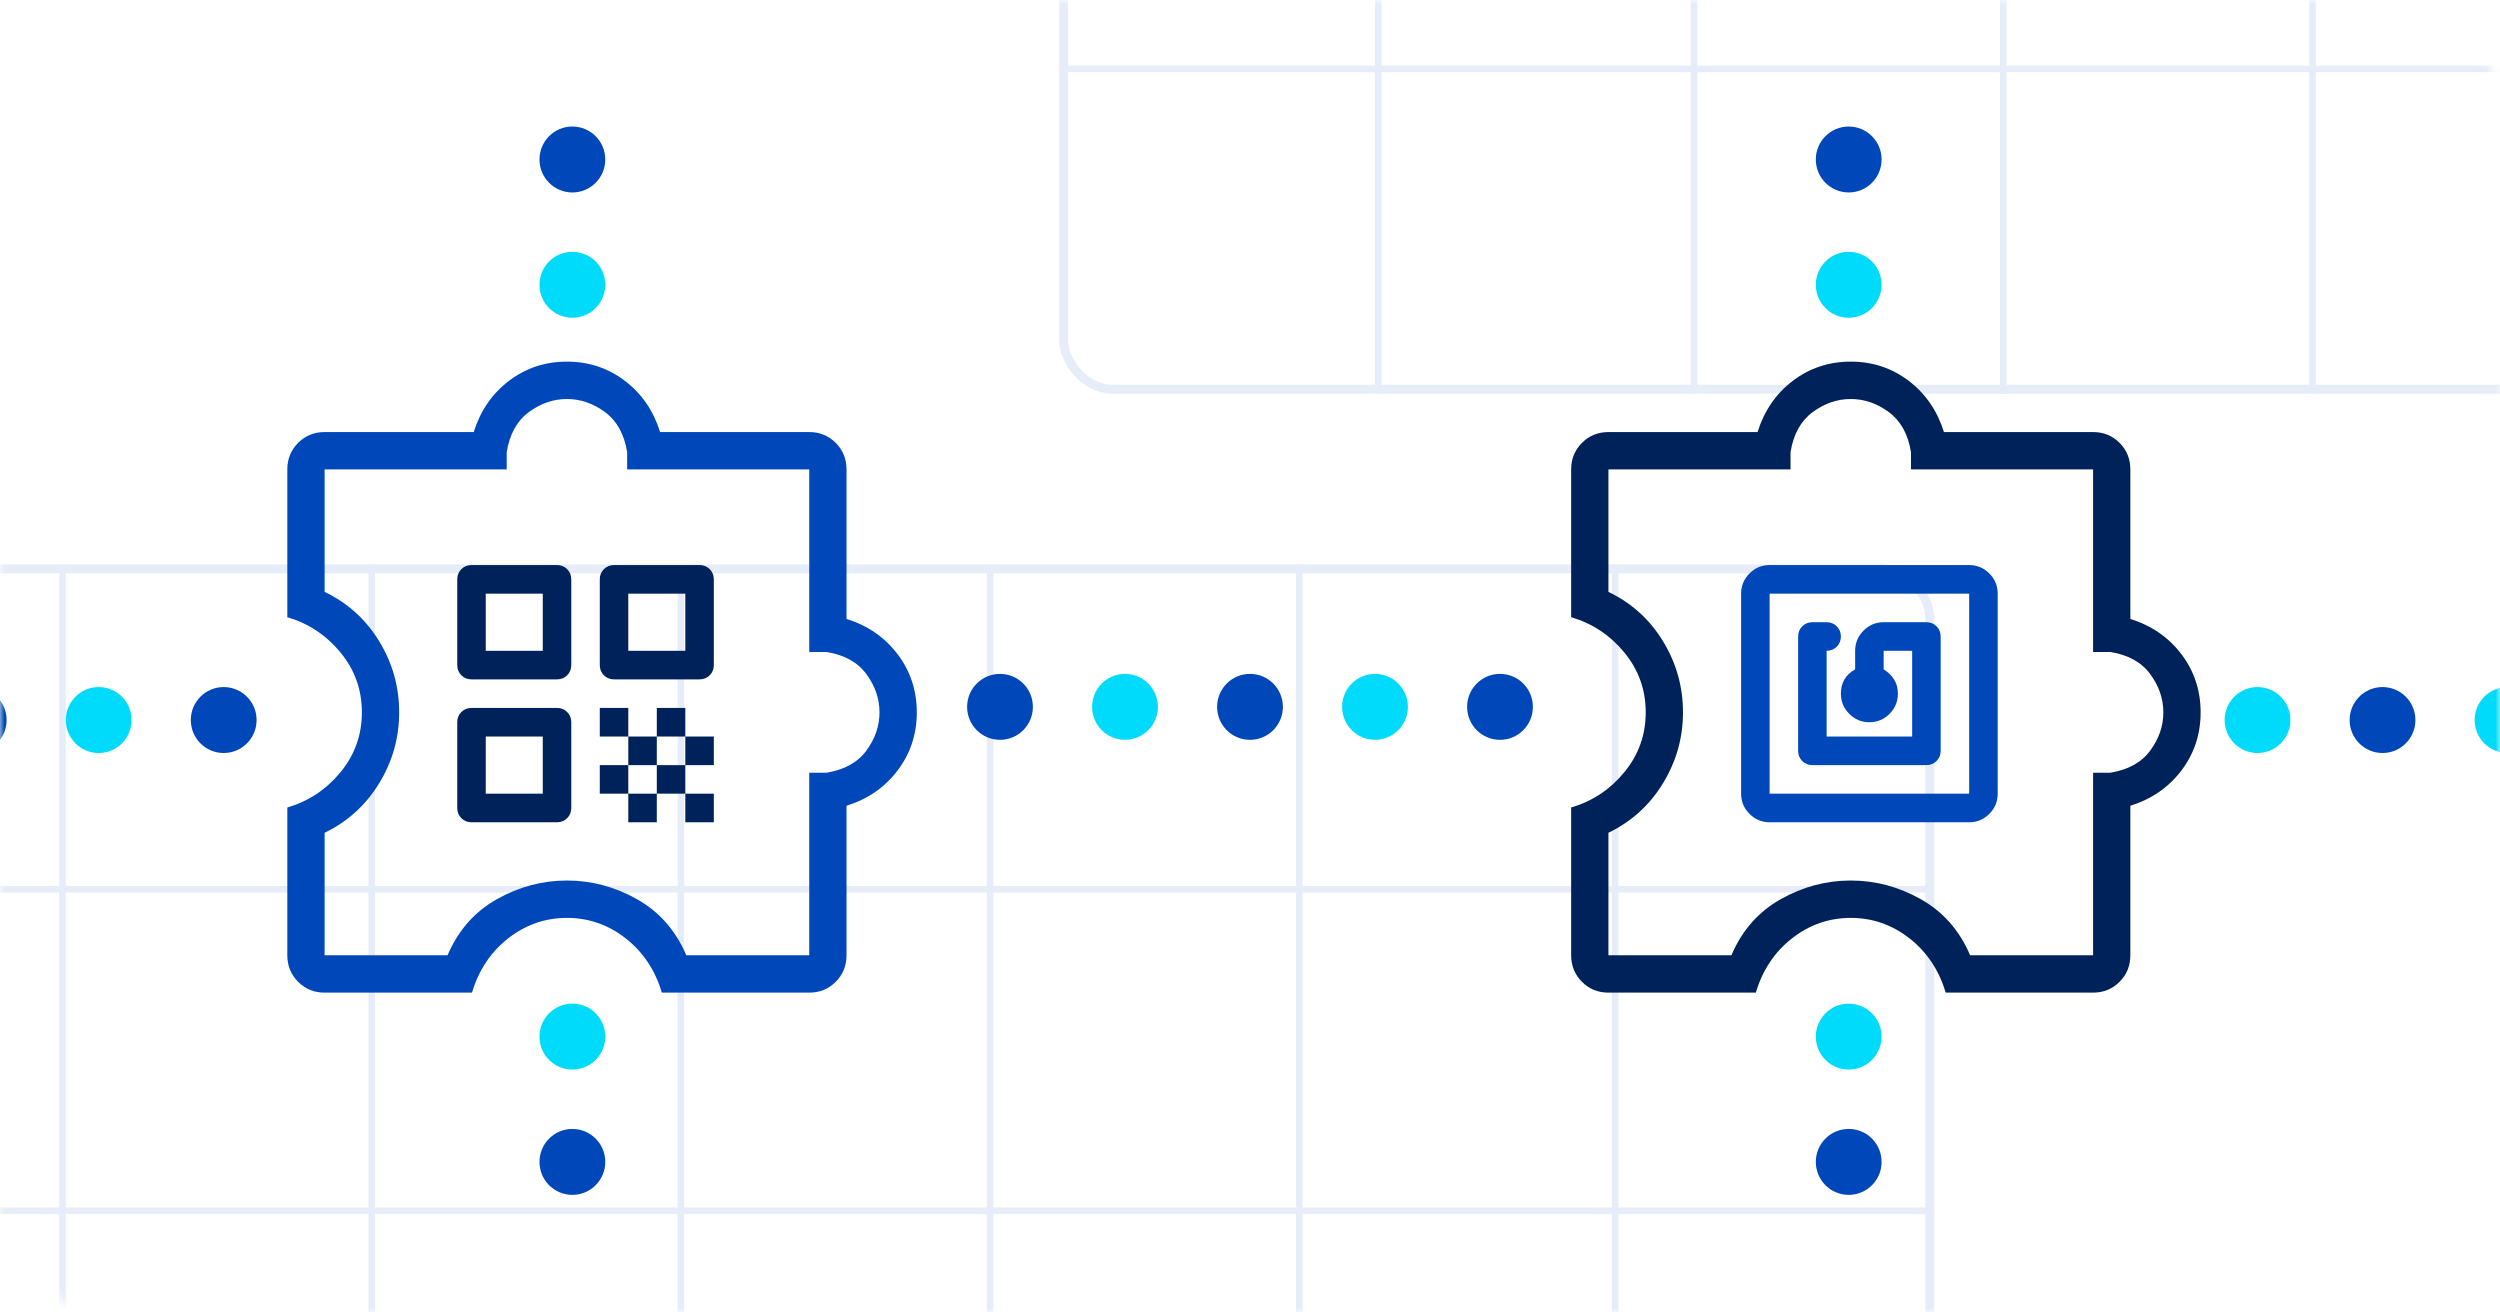 <svg width="280" height="147" viewBox="0 0 280 147" fill="none" xmlns="http://www.w3.org/2000/svg">
<mask id="mask0_2287_972" style="mask-type:alpha" maskUnits="userSpaceOnUse" x="0" y="0" width="280" height="147">
<rect width="280" height="147" rx="12" fill="white"/>
</mask>
<g mask="url(#mask0_2287_972)">
<g style="mix-blend-mode:multiply" opacity="0.1">
<rect x="119.129" y="-100.195" width="868.474" height="143.795" rx="5.5" stroke="#0047B9"/>
<rect x="153.996" y="-100.695" width="0.737" height="144.795" fill="#0047B9"/>
<rect x="189.367" y="-100.695" width="0.737" height="144.795" fill="#0047B9"/>
<rect x="223.996" y="-100.695" width="0.737" height="144.795" fill="#0047B9"/>
<rect x="258.629" y="-100.695" width="0.737" height="144.795" fill="#0047B9"/>
<rect x="118.629" y="7.35" width="869.474" height="0.735" fill="#0047B9"/>
</g>
<g style="mix-blend-mode:multiply" opacity="0.1">
<rect x="-652.34" y="63.711" width="868.474" height="143.795" rx="5.5" stroke="#0047B9"/>
<rect x="6.633" y="63.211" width="0.737" height="144.795" fill="#0047B9"/>
<rect x="41.266" y="63.211" width="0.737" height="144.795" fill="#0047B9"/>
<rect x="145.16" y="63.211" width="0.737" height="144.795" fill="#0047B9"/>
<rect x="75.898" y="63.211" width="0.737" height="144.795" fill="#0047B9"/>
<rect x="180.527" y="63.211" width="0.737" height="144.795" fill="#0047B9"/>
<rect x="110.527" y="63.211" width="0.737" height="144.795" fill="#0047B9"/>
<rect x="-652.84" y="135.24" width="869.474" height="0.735" fill="#0047B9"/>
<rect x="-652.84" y="99.227" width="869.474" height="0.735" fill="#0047B9"/>
</g>
</g>
<mask id="mask1_2287_972" style="mask-type:alpha" maskUnits="userSpaceOnUse" x="0" y="9" width="280" height="130">
<rect width="280" height="130" rx="12" transform="matrix(-1 0 0 1 280 9)" fill="white"/>
</mask>
<g mask="url(#mask1_2287_972)">
<ellipse cx="3.693" cy="3.684" rx="3.693" ry="3.684" transform="matrix(4.36052e-08 1 1 -4.38178e-08 203.371 14.17)" fill="#0047B9"/>
<ellipse cx="3.693" cy="3.684" rx="3.693" ry="3.684" transform="matrix(4.36052e-08 1 1 -4.38178e-08 203.371 28.203)" fill="#00DBFC"/>
<ellipse cx="3.693" cy="3.684" rx="3.693" ry="3.684" transform="matrix(4.36052e-08 1 1 -4.38178e-08 60.422 14.17)" fill="#0047B9"/>
<ellipse cx="3.693" cy="3.684" rx="3.693" ry="3.684" transform="matrix(4.36052e-08 1 1 -4.38178e-08 60.422 28.203)" fill="#00DBFC"/>
<ellipse cx="207.055" cy="130.133" rx="3.693" ry="3.684" transform="rotate(-90 207.055 130.133)" fill="#0047B9"/>
<ellipse cx="207.055" cy="116.1" rx="3.693" ry="3.684" transform="rotate(-90 207.055 116.1)" fill="#00DBFC"/>
<ellipse cx="64.106" cy="130.133" rx="3.693" ry="3.684" transform="rotate(-90 64.106 130.133)" fill="#0047B9"/>
<ellipse cx="64.106" cy="116.1" rx="3.693" ry="3.684" transform="rotate(-90 64.106 116.1)" fill="#00DBFC"/>
<ellipse cx="3.684" cy="3.693" rx="3.684" ry="3.693" transform="matrix(-1 0 0 1 284.527 76.951)" fill="#00DBFC"/>
<ellipse cx="3.684" cy="3.693" rx="3.684" ry="3.693" transform="matrix(-1 0 0 1 270.527 76.951)" fill="#0047B9"/>
<ellipse cx="3.684" cy="3.693" rx="3.684" ry="3.693" transform="matrix(-1 0 0 1 256.527 76.951)" fill="#00DBFC"/>
<ellipse cx="3.684" cy="3.693" rx="3.684" ry="3.693" transform="matrix(-1 0 0 1 28.738 76.951)" fill="#0047B9"/>
<ellipse cx="3.684" cy="3.693" rx="3.684" ry="3.693" transform="matrix(-1 0 0 1 14.738 76.951)" fill="#00DBFC"/>
<ellipse cx="3.684" cy="3.693" rx="3.684" ry="3.693" transform="matrix(-1 0 0 1 0.738 76.951)" fill="#0047B9"/>
</g>
<mask id="mask2_2287_972" style="mask-type:alpha" maskUnits="userSpaceOnUse" x="15" y="27" width="101" height="101">
<rect x="15.477" y="27.465" width="100.211" height="100.455" fill="#D9D9D9"/>
</mask>
<g mask="url(#mask2_2287_972)">
<path d="M52.864 111.175H36.355C35.182 111.175 34.194 110.771 33.389 109.963C32.583 109.156 32.18 108.165 32.18 106.989V90.44C34.556 89.743 36.542 88.424 38.138 86.484C39.733 84.544 40.531 82.31 40.531 79.783C40.531 77.255 39.733 75.022 38.138 73.082C36.542 71.142 34.556 69.823 32.18 69.125V52.576C32.18 51.401 32.583 50.41 33.389 49.602C34.194 48.795 35.182 48.391 36.355 48.391H53.057C53.806 45.997 55.123 44.084 57.008 42.651C58.892 41.218 61.054 40.502 63.495 40.502C65.937 40.502 68.099 41.218 69.983 42.651C71.868 44.084 73.185 45.997 73.934 48.391H90.636C91.808 48.391 92.797 48.795 93.603 49.602C94.408 50.41 94.811 51.401 94.811 52.576V69.319C97.199 70.07 99.108 71.39 100.537 73.279C101.966 75.168 102.681 77.336 102.681 79.783C102.681 82.23 101.966 84.398 100.537 86.286C99.108 88.175 97.199 89.496 94.811 90.247V106.989C94.811 108.165 94.408 109.156 93.603 109.963C92.797 110.771 91.808 111.175 90.636 111.175H74.127C73.378 108.653 72.027 106.627 70.076 105.097C68.125 103.568 65.931 102.804 63.495 102.804C61.06 102.804 58.866 103.568 56.915 105.097C54.964 106.627 53.613 108.653 52.864 111.175ZM36.355 106.989H50.126C51.314 104.209 53.151 102.119 55.634 100.719C58.118 99.318 60.738 98.618 63.495 98.618C66.253 98.618 68.873 99.318 71.357 100.719C73.841 102.119 75.677 104.209 76.865 106.989H90.636V86.545H92.563C94.565 86.222 96.056 85.396 97.036 84.065C98.015 82.734 98.504 81.307 98.504 79.783C98.504 78.259 98.015 76.831 97.036 75.501C96.056 74.17 94.565 73.343 92.563 73.021H90.636V52.576H70.241V50.645C69.919 48.638 69.095 47.143 67.767 46.161C66.44 45.179 65.016 44.689 63.495 44.689C61.975 44.689 60.551 45.179 59.224 46.161C57.896 47.143 57.072 48.638 56.75 50.645V52.576H36.355V66.293C38.935 67.527 40.972 69.367 42.466 71.814C43.959 74.261 44.706 76.917 44.706 79.783C44.706 82.632 43.959 85.281 42.466 87.727C40.972 90.174 38.935 92.023 36.355 93.273V106.989Z" fill="#0047B9"/>
</g>
<mask id="mask3_2287_972" style="mask-type:alpha" maskUnits="userSpaceOnUse" x="46" y="58" width="39" height="39">
<rect x="46.422" y="58.486" width="38.316" height="38.409" fill="#00225A"/>
</mask>
<g mask="url(#mask3_2287_972)">
<path d="M51.211 74.49V64.888C51.211 64.434 51.364 64.054 51.67 63.747C51.976 63.441 52.355 63.287 52.807 63.287H62.386C62.839 63.287 63.218 63.441 63.524 63.747C63.83 64.054 63.983 64.434 63.983 64.888V74.49C63.983 74.943 63.83 75.323 63.524 75.63C63.218 75.937 62.839 76.09 62.386 76.09H52.807C52.355 76.09 51.976 75.937 51.67 75.63C51.364 75.323 51.211 74.943 51.211 74.49ZM54.404 72.889H60.79V66.488H54.404V72.889ZM51.211 90.493V80.891C51.211 80.438 51.364 80.058 51.67 79.751C51.976 79.444 52.355 79.291 52.807 79.291H62.386C62.839 79.291 63.218 79.444 63.524 79.751C63.83 80.058 63.983 80.438 63.983 80.891V90.493C63.983 90.947 63.83 91.327 63.524 91.634C63.218 91.941 62.839 92.094 62.386 92.094H52.807C52.355 92.094 51.976 91.941 51.67 91.634C51.364 91.327 51.211 90.947 51.211 90.493ZM54.404 88.893H60.79V82.492H54.404V88.893ZM67.176 74.49V64.888C67.176 64.434 67.329 64.054 67.635 63.747C67.941 63.441 68.32 63.287 68.772 63.287H78.351C78.804 63.287 79.183 63.441 79.489 63.747C79.795 64.054 79.948 64.434 79.948 64.888V74.49C79.948 74.943 79.795 75.323 79.489 75.63C79.183 75.937 78.804 76.09 78.351 76.09H68.772C68.32 76.09 67.941 75.937 67.635 75.63C67.329 75.323 67.176 74.943 67.176 74.49ZM70.369 72.889H76.755V66.488H70.369V72.889ZM76.755 92.094V88.893H79.948V92.094H76.755ZM67.176 82.492V79.291H70.369V82.492H67.176ZM70.369 85.692V82.492H73.562V85.692H70.369ZM67.176 88.893V85.692H70.369V88.893H67.176ZM70.369 92.094V88.893H73.562V92.094H70.369ZM73.562 88.893V85.692H76.755V88.893H73.562ZM73.562 82.492V79.291H76.755V82.492H73.562ZM76.755 85.692V82.492H79.948V85.692H76.755Z" fill="#00225A"/>
</g>
<mask id="mask4_2287_972" style="mask-type:alpha" maskUnits="userSpaceOnUse" x="159" y="27" width="101" height="101">
<rect x="159.266" y="27.465" width="100.211" height="100.455" fill="#D9D9D9"/>
</mask>
<g mask="url(#mask4_2287_972)">
<path d="M196.653 111.175H180.144C178.972 111.175 177.983 110.771 177.178 109.963C176.372 109.156 175.969 108.165 175.969 106.989V90.44C178.345 89.743 180.331 88.424 181.927 86.484C183.522 84.544 184.32 82.31 184.32 79.783C184.32 77.255 183.522 75.022 181.927 73.082C180.331 71.142 178.345 69.823 175.969 69.125V52.576C175.969 51.401 176.372 50.41 177.178 49.602C177.983 48.795 178.972 48.391 180.144 48.391H196.846C197.595 45.997 198.912 44.084 200.797 42.651C202.681 41.218 204.843 40.502 207.285 40.502C209.726 40.502 211.888 41.218 213.772 42.651C215.657 44.084 216.974 45.997 217.723 48.391H234.425C235.597 48.391 236.586 48.795 237.392 49.602C238.197 50.41 238.6 51.401 238.6 52.576V69.319C240.988 70.07 242.897 71.39 244.326 73.279C245.755 75.168 246.47 77.336 246.47 79.783C246.47 82.23 245.755 84.398 244.326 86.286C242.897 88.175 240.988 89.496 238.6 90.247V106.989C238.6 108.165 238.197 109.156 237.392 109.963C236.586 110.771 235.597 111.175 234.425 111.175H217.916C217.167 108.653 215.816 106.627 213.865 105.097C211.914 103.568 209.72 102.804 207.285 102.804C204.849 102.804 202.655 103.568 200.704 105.097C198.753 106.627 197.402 108.653 196.653 111.175ZM180.144 106.989H193.915C195.103 104.209 196.94 102.119 199.423 100.719C201.907 99.318 204.527 98.618 207.285 98.618C210.042 98.618 212.662 99.318 215.146 100.719C217.63 102.119 219.466 104.209 220.654 106.989H234.425V86.545H236.352C238.354 86.222 239.845 85.396 240.825 84.065C241.804 82.734 242.294 81.307 242.294 79.783C242.294 78.259 241.804 76.831 240.825 75.501C239.845 74.17 238.354 73.343 236.352 73.021H234.425V52.576H214.03V50.645C213.708 48.638 212.884 47.143 211.556 46.161C210.229 45.179 208.805 44.689 207.285 44.689C205.764 44.689 204.34 45.179 203.013 46.161C201.685 47.143 200.861 48.638 200.539 50.645V52.576H180.144V66.293C182.725 67.527 184.762 69.367 186.255 71.814C187.748 74.261 188.495 76.917 188.495 79.783C188.495 82.632 187.748 85.281 186.255 87.727C184.762 90.174 182.725 92.023 180.144 93.273V106.989Z" fill="#00225A"/>
</g>
<mask id="mask5_2287_972" style="mask-type:alpha" maskUnits="userSpaceOnUse" x="190" y="58" width="39" height="39">
<rect x="190.215" y="58.486" width="38.316" height="38.409" fill="#0047B9"/>
</mask>
<g mask="url(#mask5_2287_972)">
<path d="M215.758 85.692C216.211 85.692 216.59 85.539 216.896 85.232C217.202 84.926 217.355 84.546 217.355 84.092V71.289C217.355 70.836 217.202 70.456 216.896 70.149C216.59 69.842 216.211 69.689 215.758 69.689H210.969C210.091 69.689 209.339 70.002 208.714 70.629C208.088 71.256 207.776 72.009 207.776 72.889V74.97C207.244 75.263 206.845 75.637 206.578 76.09C206.312 76.544 206.179 77.077 206.179 77.691C206.179 78.571 206.492 79.324 207.117 79.951C207.743 80.578 208.494 80.891 209.372 80.891C210.25 80.891 211.002 80.578 211.627 79.951C212.253 79.324 212.565 78.571 212.565 77.691C212.565 77.077 212.419 76.544 212.126 76.09C211.834 75.637 211.448 75.263 210.969 74.97V72.889H214.162V82.492H204.583V72.889C205.035 72.889 205.414 72.736 205.72 72.429C206.026 72.123 206.179 71.742 206.179 71.289C206.179 70.836 206.026 70.456 205.72 70.149C205.414 69.842 205.035 69.689 204.583 69.689H202.986C202.534 69.689 202.155 69.842 201.849 70.149C201.543 70.456 201.39 70.836 201.39 71.289V84.092C201.39 84.546 201.543 84.926 201.849 85.232C202.155 85.539 202.534 85.692 202.986 85.692H215.758ZM198.197 92.094C197.319 92.094 196.567 91.781 195.942 91.154C195.317 90.527 195.004 89.773 195.004 88.893V66.488C195.004 65.608 195.317 64.854 195.942 64.227C196.567 63.6 197.319 63.287 198.197 63.287H220.548C221.426 63.287 222.178 63.6 222.803 64.227C223.428 64.854 223.741 65.608 223.741 66.488V88.893C223.741 89.773 223.428 90.527 222.803 91.154C222.178 91.781 221.426 92.094 220.548 92.094H198.197ZM198.197 88.893H220.548V66.488H198.197V88.893Z" fill="#0047B9"/>
</g>
<ellipse cx="3.684" cy="3.693" rx="3.684" ry="3.693" transform="matrix(-1 0 0 1 171.684 75.475)" fill="#0047B9"/>
<ellipse cx="3.684" cy="3.693" rx="3.684" ry="3.693" transform="matrix(-1 0 0 1 157.684 75.475)" fill="#00DBFC"/>
<ellipse cx="3.684" cy="3.693" rx="3.684" ry="3.693" transform="matrix(-1 0 0 1 143.684 75.475)" fill="#0047B9"/>
<ellipse cx="3.684" cy="3.693" rx="3.684" ry="3.693" transform="matrix(-1 0 0 1 129.684 75.475)" fill="#00DBFC"/>
<ellipse cx="3.684" cy="3.693" rx="3.684" ry="3.693" transform="matrix(-1 0 0 1 115.684 75.475)" fill="#0047B9"/>
</svg>
